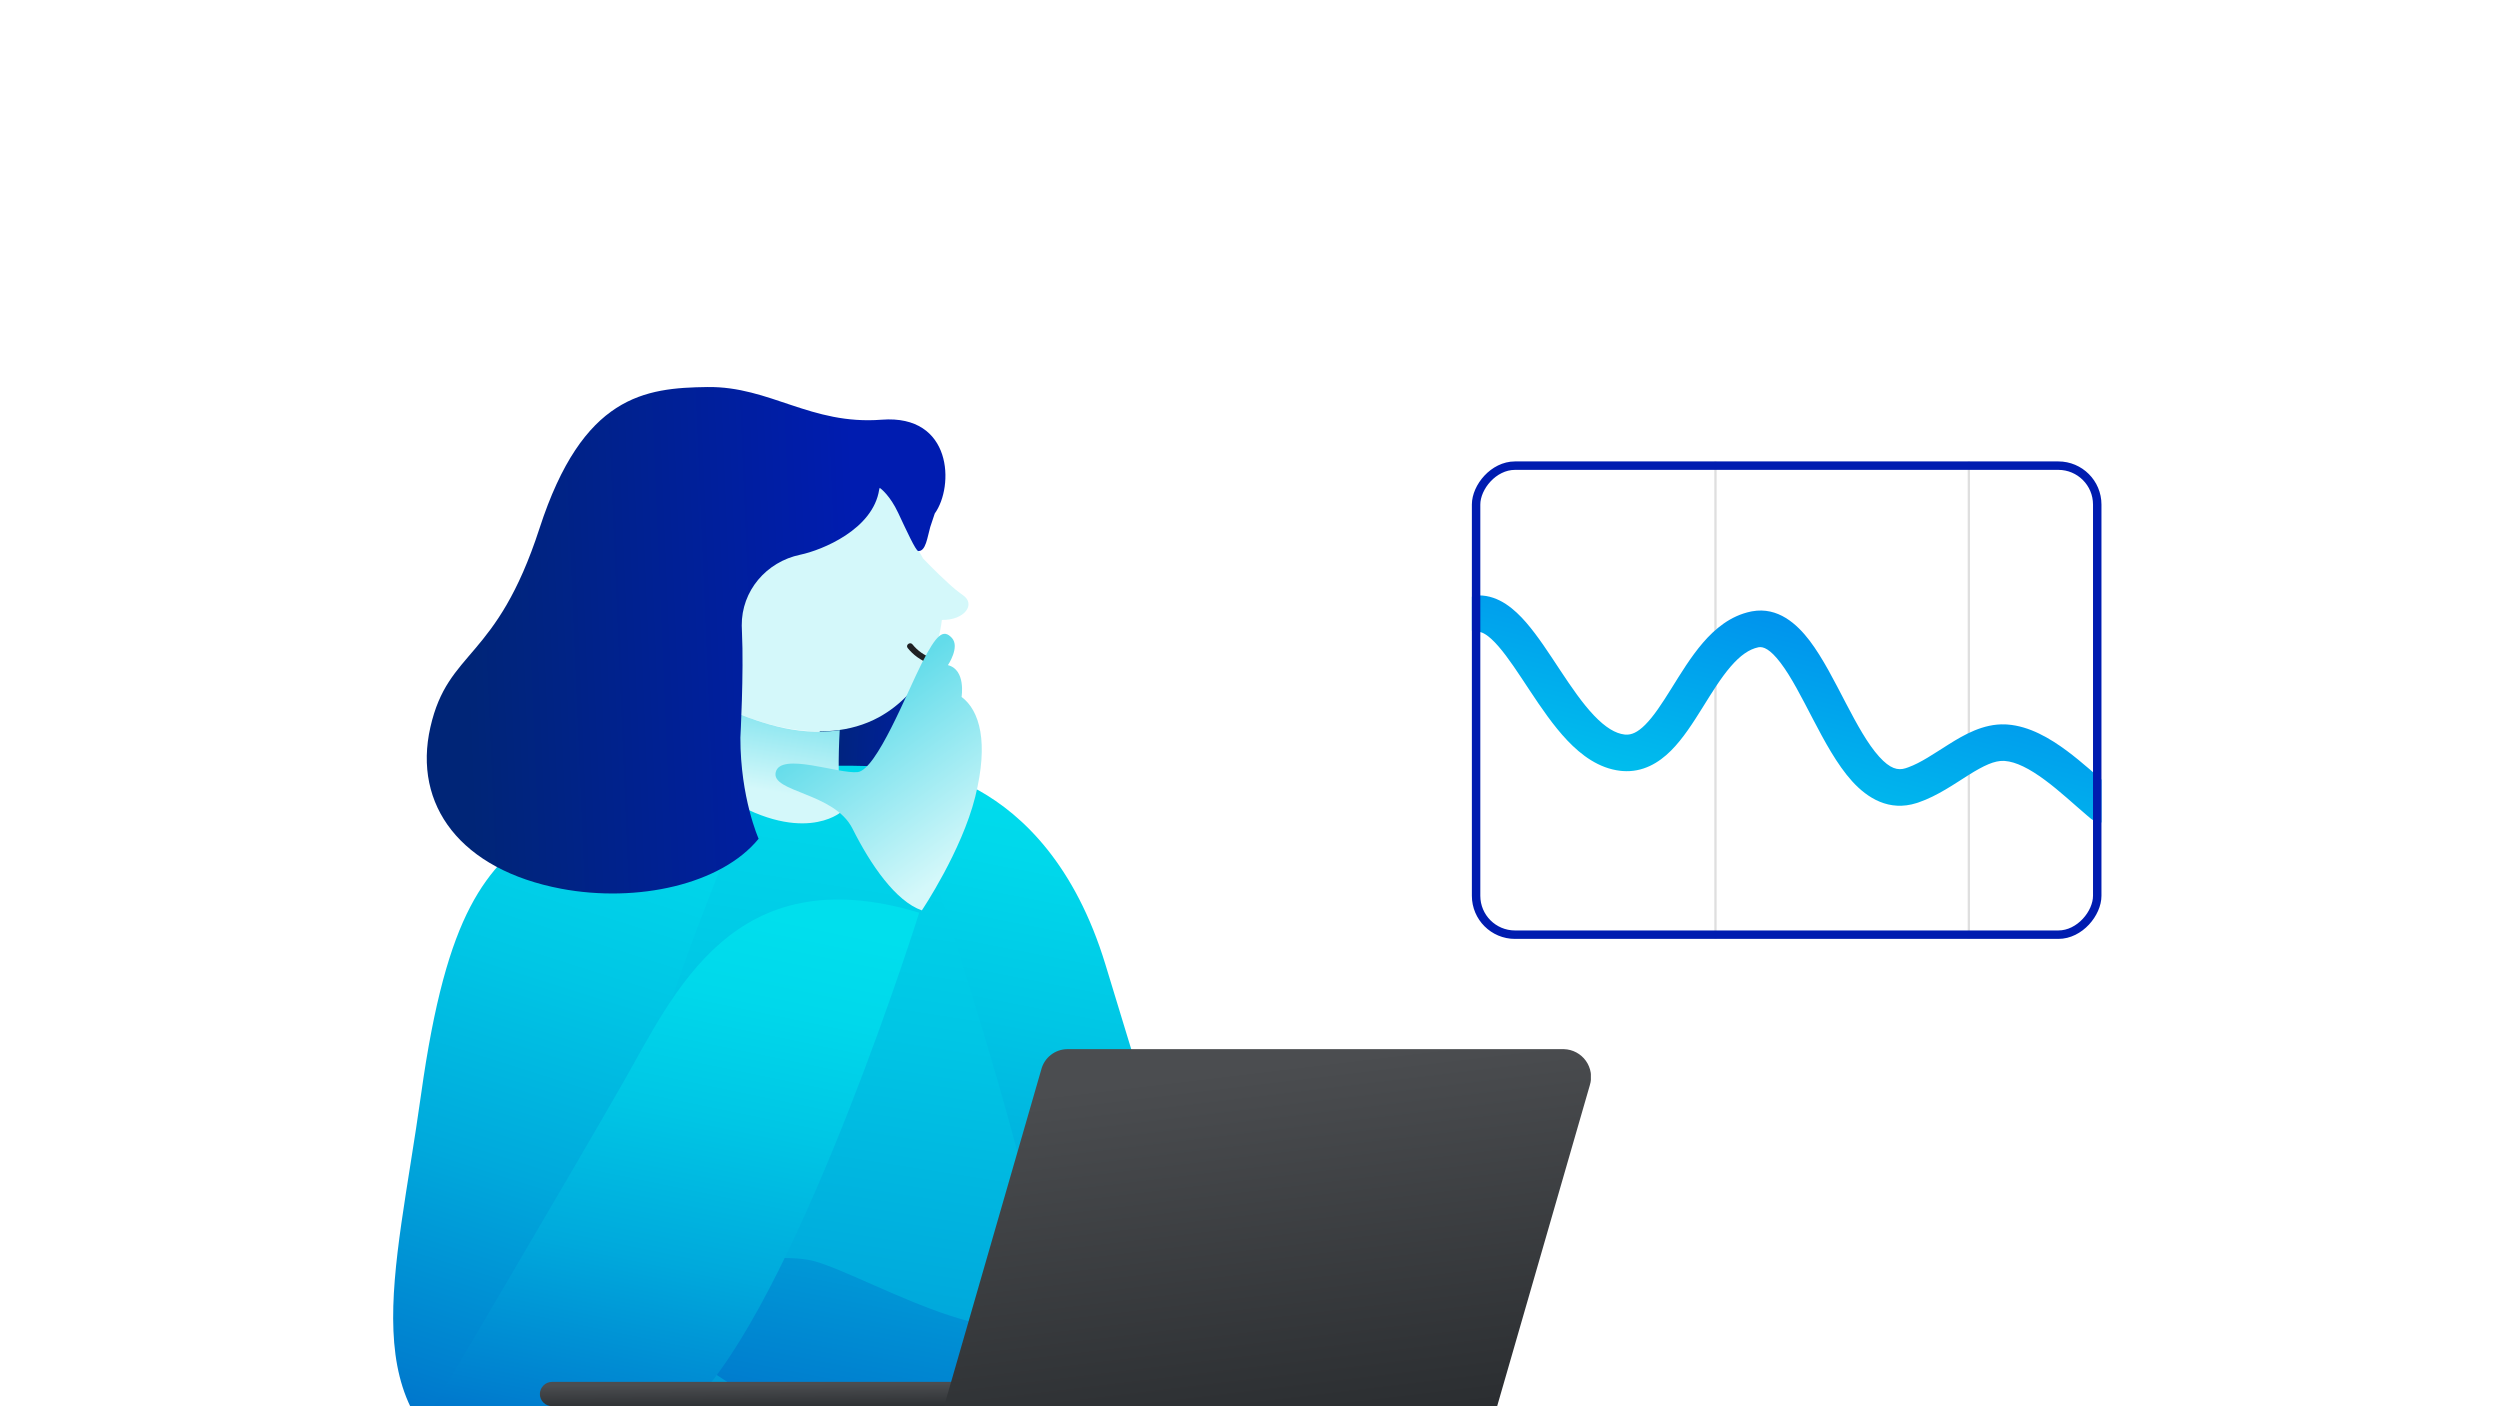 <svg width="592" height="333" viewBox="0 0 592 333" fill="none" xmlns="http://www.w3.org/2000/svg">
<g clip-path="url(#clip0_6230_236694)">
<path d="M188.588 234.706C190.758 241.376 213.571 240.396 214.725 231.211C233.111 221.177 235.448 193.926 223.201 175.719C216.02 165.044 214.221 157.969 215.059 154.03C212.907 158.947 207.078 169.518 194.991 168.051L194.971 168.177L191.929 186.004C187.412 220.753 188.588 234.706 188.588 234.706ZM192.009 185.87C192.034 185.823 192.045 185.807 192.009 185.87V185.87Z" fill="url(#paint0_linear_6230_236694)"/>
<g clip-path="url(#clip1_6230_236694)">
<path d="M224.849 183.327C224.849 183.327 251.519 272.495 265.879 301.193C280.24 329.891 293.575 354.489 293.575 354.489C293.575 354.489 254.596 390.361 191 372.937C127.403 355.514 106.888 359.941 101.759 377.713C101.759 377.713 109.965 265.321 120.223 233.548C130.48 201.776 137.661 190.502 137.661 190.502C137.661 190.502 183.819 176.153 224.849 183.327Z" fill="url(#paint1_linear_6230_236694)"/>
<path d="M166.279 164.551C176.475 170.936 194.508 177.27 208.14 169.829C213.35 166.955 217.508 162.496 220.008 157.099C220.213 156.659 220.418 156.228 220.592 155.808C221.846 152.942 222.668 149.906 223.034 146.799C228.347 146.912 231.24 143.089 227.957 140.885C226.743 140.025 225.591 139.08 224.511 138.056C221.536 135.371 218.5 132.153 218.5 132.153C218.5 132.153 218.5 132.153 218.5 132.102C216.643 129.027 208.14 112.005 208.14 112.005C198.252 122.346 192.589 107.955 192.589 107.955C192.435 111.832 190.832 115.511 188.097 118.266C186.623 119.768 184.707 120.76 182.629 121.096C180.55 121.431 171.308 121.093 169.436 120.131C167.292 118.973 163.784 117.241 161.343 119.321C157.342 122.704 157.055 147.486 162.369 153.748C167.384 159.754 166.884 164.212 166.279 164.551Z" fill="url(#paint2_linear_6230_236694)"/>
<path d="M214.94 153.455C216.265 155.11 218.018 156.371 220.008 157.104C220.213 156.663 220.418 156.233 220.592 155.812C218.819 155.178 217.256 154.064 216.079 152.594C215.505 151.877 214.366 152.738 214.94 153.455Z" fill="#1F2123"/>
<path d="M212.538 181.279C212.538 181.279 247.414 181.279 261.774 228.426C276.135 275.572 284.341 301.195 284.341 313.494C284.341 325.793 274.083 356.54 226.899 348.341C179.714 340.142 154.583 314.006 144.326 304.782C144.326 304.782 179.951 295.216 192.773 298.632C205.594 302.049 247.137 327.442 247.137 304.782C247.137 282.122 212.538 181.279 212.538 181.279Z" fill="url(#paint3_linear_6230_236694)"/>
<path d="M180.741 181.279C180.741 181.279 141.763 185.379 128.428 195.628C115.093 205.877 105.861 215.102 99.707 259.173C93.552 303.245 83.295 333.992 115.093 350.391C146.891 366.79 148.943 286.846 152.02 263.273C155.097 239.7 180.741 181.279 180.741 181.279Z" fill="url(#paint4_linear_6230_236694)"/>
<path d="M170.484 188.015C189.625 200.488 199.031 192.381 199.031 192.381C198.53 185.901 198.468 179.395 198.846 172.908C188.127 174.435 179.285 170.858 170.607 167.332C170.905 175.398 170.484 188.015 170.484 188.015Z" fill="url(#paint5_linear_6230_236694)"/>
<path d="M217.668 216.128C217.668 216.128 190.486 302.734 165.868 330.407C141.25 358.079 112.529 357.054 101.246 335.531C101.246 335.531 135.096 278.136 147.405 256.612C159.714 235.089 173.561 202.804 217.668 216.128Z" fill="url(#paint6_linear_6230_236694)"/>
<path d="M220.282 124.797C219.603 127.152 219.244 130.609 217.438 130.481C216.859 130.445 214.594 125.507 212.683 121.435C210.772 117.362 208.605 115.715 208.341 115.53L208.332 115.529C208.332 115.529 208.237 115.642 208.194 115.914C206.765 125.371 194.632 130.286 189.49 131.359C181.452 133.045 175.572 139.931 175.647 148.127C175.655 148.638 175.669 149.167 175.698 149.726C176.151 159.204 175.324 174.694 175.324 174.694C175.318 188.957 179.641 198.614 179.641 198.614C179.59 198.59 179.692 198.638 179.641 198.614C170.825 209.435 150.939 213.859 132.88 210.451C109.158 205.966 97.692 190.706 101.919 172.179C106.14 153.633 117.516 156.669 127.758 125.108C138 93.557 152.735 91.843 167.541 91.649C182.353 91.465 191.992 100.69 208.785 99.385C225.586 98.091 225.971 115.203 221.349 121.599L220.282 124.797Z" fill="url(#paint7_linear_6230_236694)"/>
</g>
<g clip-path="url(#clip2_6230_236694)">
<path d="M354.495 327.232H130.728C129.962 327.232 129.229 327.536 128.688 328.077C128.146 328.617 127.843 329.35 127.843 330.115C127.848 330.876 128.154 331.604 128.695 332.14C129.235 332.676 129.966 332.977 130.728 332.977H354.495V327.232Z" fill="url(#paint8_linear_6230_236694)"/>
<path d="M252.694 248.439H370.348C371.368 248.469 372.367 248.733 373.267 249.213C374.167 249.692 374.944 250.374 375.537 251.204C376.129 252.034 376.521 252.989 376.682 253.996C376.843 255.002 376.769 256.033 376.465 257.006L354.516 333.01H223.558L246.588 253.216C246.945 251.864 247.735 250.665 248.838 249.803C249.94 248.941 251.294 248.462 252.694 248.439Z" fill="url(#paint9_linear_6230_236694)"/>
</g>
<path d="M218.294 215.579C218.294 215.579 227.7 201.599 230.932 188.696C234.163 175.792 232.009 168.259 227.7 165.03C227.7 165.03 228.778 158.584 224.469 157.507C224.469 157.507 227.383 153.192 225.393 151.05C223.403 148.908 221.813 150.097 218.294 157.026C214.776 163.954 207.544 182.341 203.093 182.833C198.641 183.325 184.906 178.047 183.696 182.833C182.485 187.62 197.564 187.62 201.872 196.219C206.18 204.818 212.119 213.427 218.294 215.579Z" fill="url(#paint10_linear_6230_236694)"/>
<g filter="url(#filter0_dd_6230_236694)">
<g clip-path="url(#clip3_6230_236694)">
<rect width="149.085" height="113.065" rx="10.207" transform="matrix(-1 0 0 1 492.625 89.266)" fill="white"/>
<line y1="-0.274" x2="178" y2="-0.274" transform="matrix(2.54791e-08 1 1 -7.49902e-08 461.494 89.078)" stroke="#DFDFDF" stroke-width="0.548"/>
<line y1="-0.274" x2="178" y2="-0.274" transform="matrix(3.54006e-08 1 1 -5.39732e-08 401.494 89.078)" stroke="#DFDFDF" stroke-width="0.548"/>
<path d="M345.195 120.99C349.996 120.99 353.714 124.327 356.375 127.389C359.179 130.615 361.915 134.88 364.486 138.764C367.162 142.806 369.733 146.559 372.442 149.408C375.182 152.289 377.553 153.691 379.694 153.936L379.966 153.959C381.33 154.032 382.741 153.461 384.561 151.649C386.595 149.623 388.53 146.645 390.802 143.003C392.955 139.551 395.399 135.522 398.237 132.225C401.091 128.908 404.762 125.819 409.608 124.813L409.901 124.757C416.029 123.643 420.525 127.783 423.499 131.683C426.635 135.796 429.457 141.439 432.05 146.407C434.784 151.645 437.296 156.204 439.984 159.177C442.584 162.052 444.414 162.5 446.239 161.918L446.853 161.709C449.906 160.6 452.802 158.556 456.516 156.229C460.053 154.012 464.653 151.333 469.829 151.536L470.339 151.564C475.595 151.939 480.483 154.86 484.442 157.798C487.985 160.428 491.644 163.777 494.419 166.166L495.552 167.125L495.719 167.272C497.403 168.823 497.591 171.438 496.11 173.217C494.629 174.995 492.022 175.285 490.19 173.913L490.015 173.775L489.35 173.216C486.036 170.412 482.912 167.438 479.281 164.743C475.564 161.984 472.376 160.387 469.742 160.194L469.489 160.179C467.302 160.094 464.809 161.242 461.114 163.557C457.947 165.543 453.775 168.491 449.303 170.016L448.87 170.159C442.363 172.233 437.208 169.008 433.562 164.976C430.005 161.041 427.011 155.456 424.375 150.407C421.598 145.087 419.185 140.297 416.614 136.926C414.097 133.625 412.545 133.134 411.558 133.252L411.367 133.282C409.205 133.731 407.089 135.204 404.8 137.865C402.493 140.545 400.435 143.912 398.147 147.579C395.978 151.057 393.535 154.923 390.671 157.775C387.807 160.628 384.019 162.96 379.18 162.576L378.709 162.53C373.585 161.943 369.448 158.814 366.169 155.367C362.86 151.888 359.9 147.515 357.266 143.536C354.527 139.398 352.175 135.746 349.841 133.06C347.364 130.21 345.897 129.64 345.195 129.64C342.805 129.64 340.867 127.704 340.867 125.315C340.867 122.927 342.805 120.99 345.195 120.99Z" fill="url(#paint11_linear_6230_236694)"/>
</g>
<rect x="-1" y="1" width="147.085" height="111.065" rx="9.207" transform="matrix(-1 0 0 1 490.625 89.266)" stroke="#001CB0" stroke-width="2"/>
</g>
</g>
<defs>
<filter id="filter0_dd_6230_236694" x="330.54" y="84.266" width="183.085" height="151.064" filterUnits="userSpaceOnUse" color-interpolation-filters="sRGB">
<feFlood flood-opacity="0" result="BackgroundImageFix"/>
<feColorMatrix in="SourceAlpha" type="matrix" values="0 0 0 0 0 0 0 0 0 0 0 0 0 0 0 0 0 0 127 0" result="hardAlpha"/>
<feOffset dx="1" dy="4"/>
<feGaussianBlur stdDeviation="4.5"/>
<feColorMatrix type="matrix" values="0 0 0 0 0 0 0 0 0 0 0 0 0 0 0 0 0 0 0.1 0"/>
<feBlend mode="normal" in2="BackgroundImageFix" result="effect1_dropShadow_6230_236694"/>
<feColorMatrix in="SourceAlpha" type="matrix" values="0 0 0 0 0 0 0 0 0 0 0 0 0 0 0 0 0 0 127 0" result="hardAlpha"/>
<feOffset dx="4" dy="16"/>
<feGaussianBlur stdDeviation="8.5"/>
<feColorMatrix type="matrix" values="0 0 0 0 0 0 0 0 0 0 0 0 0 0 0 0 0 0 0.09 0"/>
<feBlend mode="normal" in2="effect1_dropShadow_6230_236694" result="effect2_dropShadow_6230_236694"/>
<feBlend mode="normal" in="SourceGraphic" in2="effect2_dropShadow_6230_236694" result="shape"/>
</filter>
<linearGradient id="paint0_linear_6230_236694" x1="192.276" y1="194.858" x2="235.014" y2="197.803" gradientUnits="userSpaceOnUse">
<stop stop-color="#002577"/>
<stop offset="0.8" stop-color="#001CB0"/>
</linearGradient>
<linearGradient id="paint1_linear_6230_236694" x1="198" y1="130" x2="139.367" y2="503.797" gradientUnits="userSpaceOnUse">
<stop offset="0.05" stop-color="#00DFED"/>
<stop offset="0.15" stop-color="#00D8EB"/>
<stop offset="0.29" stop-color="#00C6E5"/>
<stop offset="0.46" stop-color="#00A9DC"/>
<stop offset="0.64" stop-color="#0080CF"/>
<stop offset="0.84" stop-color="#004BBF"/>
<stop offset="1" stop-color="#001CB0"/>
</linearGradient>
<linearGradient id="paint2_linear_6230_236694" x1="217.618" y1="160.349" x2="44.256" y2="57.99" gradientUnits="userSpaceOnUse">
<stop offset="0.38" stop-color="#D4F8FA"/>
<stop offset="0.78" stop-color="#63DCEA"/>
</linearGradient>
<linearGradient id="paint3_linear_6230_236694" x1="228" y1="159" x2="176.338" y2="422.98" gradientUnits="userSpaceOnUse">
<stop offset="0.05" stop-color="#00DFED"/>
<stop offset="0.15" stop-color="#00D8EB"/>
<stop offset="0.29" stop-color="#00C6E5"/>
<stop offset="0.46" stop-color="#00A9DC"/>
<stop offset="0.64" stop-color="#0080CF"/>
<stop offset="0.84" stop-color="#004BBF"/>
<stop offset="1" stop-color="#001CB0"/>
</linearGradient>
<linearGradient id="paint4_linear_6230_236694" x1="137" y1="147" x2="52.338" y2="414.34" gradientUnits="userSpaceOnUse">
<stop offset="0.05" stop-color="#00DFED"/>
<stop offset="0.15" stop-color="#00D8EB"/>
<stop offset="0.29" stop-color="#00C6E5"/>
<stop offset="0.46" stop-color="#00A9DC"/>
<stop offset="0.64" stop-color="#0080CF"/>
<stop offset="0.84" stop-color="#004BBF"/>
<stop offset="1" stop-color="#001CB0"/>
</linearGradient>
<linearGradient id="paint5_linear_6230_236694" x1="179.408" y1="213.177" x2="190.295" y2="145.806" gradientUnits="userSpaceOnUse">
<stop offset="0.38" stop-color="#D4F8FA"/>
<stop offset="0.78" stop-color="#63DCEA"/>
</linearGradient>
<linearGradient id="paint6_linear_6230_236694" x1="169" y1="203" x2="126.745" y2="407.461" gradientUnits="userSpaceOnUse">
<stop offset="0.05" stop-color="#00DFED"/>
<stop offset="0.15" stop-color="#00D8EB"/>
<stop offset="0.29" stop-color="#00C6E5"/>
<stop offset="0.46" stop-color="#00A9DC"/>
<stop offset="0.64" stop-color="#0080CF"/>
<stop offset="0.84" stop-color="#004BBF"/>
<stop offset="1" stop-color="#001CB0"/>
</linearGradient>
<linearGradient id="paint7_linear_6230_236694" x1="109.713" y1="146.588" x2="226.728" y2="141.628" gradientUnits="userSpaceOnUse">
<stop stop-color="#002577"/>
<stop offset="0.8" stop-color="#001CB0"/>
</linearGradient>
<linearGradient id="paint8_linear_6230_236694" x1="257.385" y1="338.047" x2="257.327" y2="327.417" gradientUnits="userSpaceOnUse">
<stop offset="0.45" stop-color="#2B2E31"/>
<stop offset="1" stop-color="#4B4D50"/>
</linearGradient>
<linearGradient id="paint9_linear_6230_236694" x1="311.123" y1="407.648" x2="292.551" y2="253.386" gradientUnits="userSpaceOnUse">
<stop offset="0.45" stop-color="#2B2E31"/>
<stop offset="1" stop-color="#4B4D50"/>
</linearGradient>
<linearGradient id="paint10_linear_6230_236694" x1="258.299" y1="240.69" x2="170.269" y2="120.727" gradientUnits="userSpaceOnUse">
<stop offset="0.32" stop-color="#D4F8FA"/>
<stop offset="0.62" stop-color="#63DCEA"/>
</linearGradient>
<linearGradient id="paint11_linear_6230_236694" x1="631.551" y1="74.728" x2="586.721" y2="252.486" gradientUnits="userSpaceOnUse">
<stop stop-color="#0034ED"/>
<stop offset="1" stop-color="#00DFED"/>
</linearGradient>
<clipPath id="clip0_6230_236694">
<rect width="443" height="275" fill="white" transform="translate(93 58)"/>
</clipPath>
<clipPath id="clip1_6230_236694">
<rect width="272.342" height="262.209" fill="white" transform="matrix(-1 0 0 1 365.342 70.791)"/>
</clipPath>
<clipPath id="clip2_6230_236694">
<rect width="248.876" height="84.561" fill="white" transform="matrix(-1 0 0 1 376.719 248.439)"/>
</clipPath>
<clipPath id="clip3_6230_236694">
<rect width="149.085" height="113.065" rx="10.207" transform="matrix(-1 0 0 1 492.625 89.266)" fill="white"/>
</clipPath>
</defs>
</svg>
